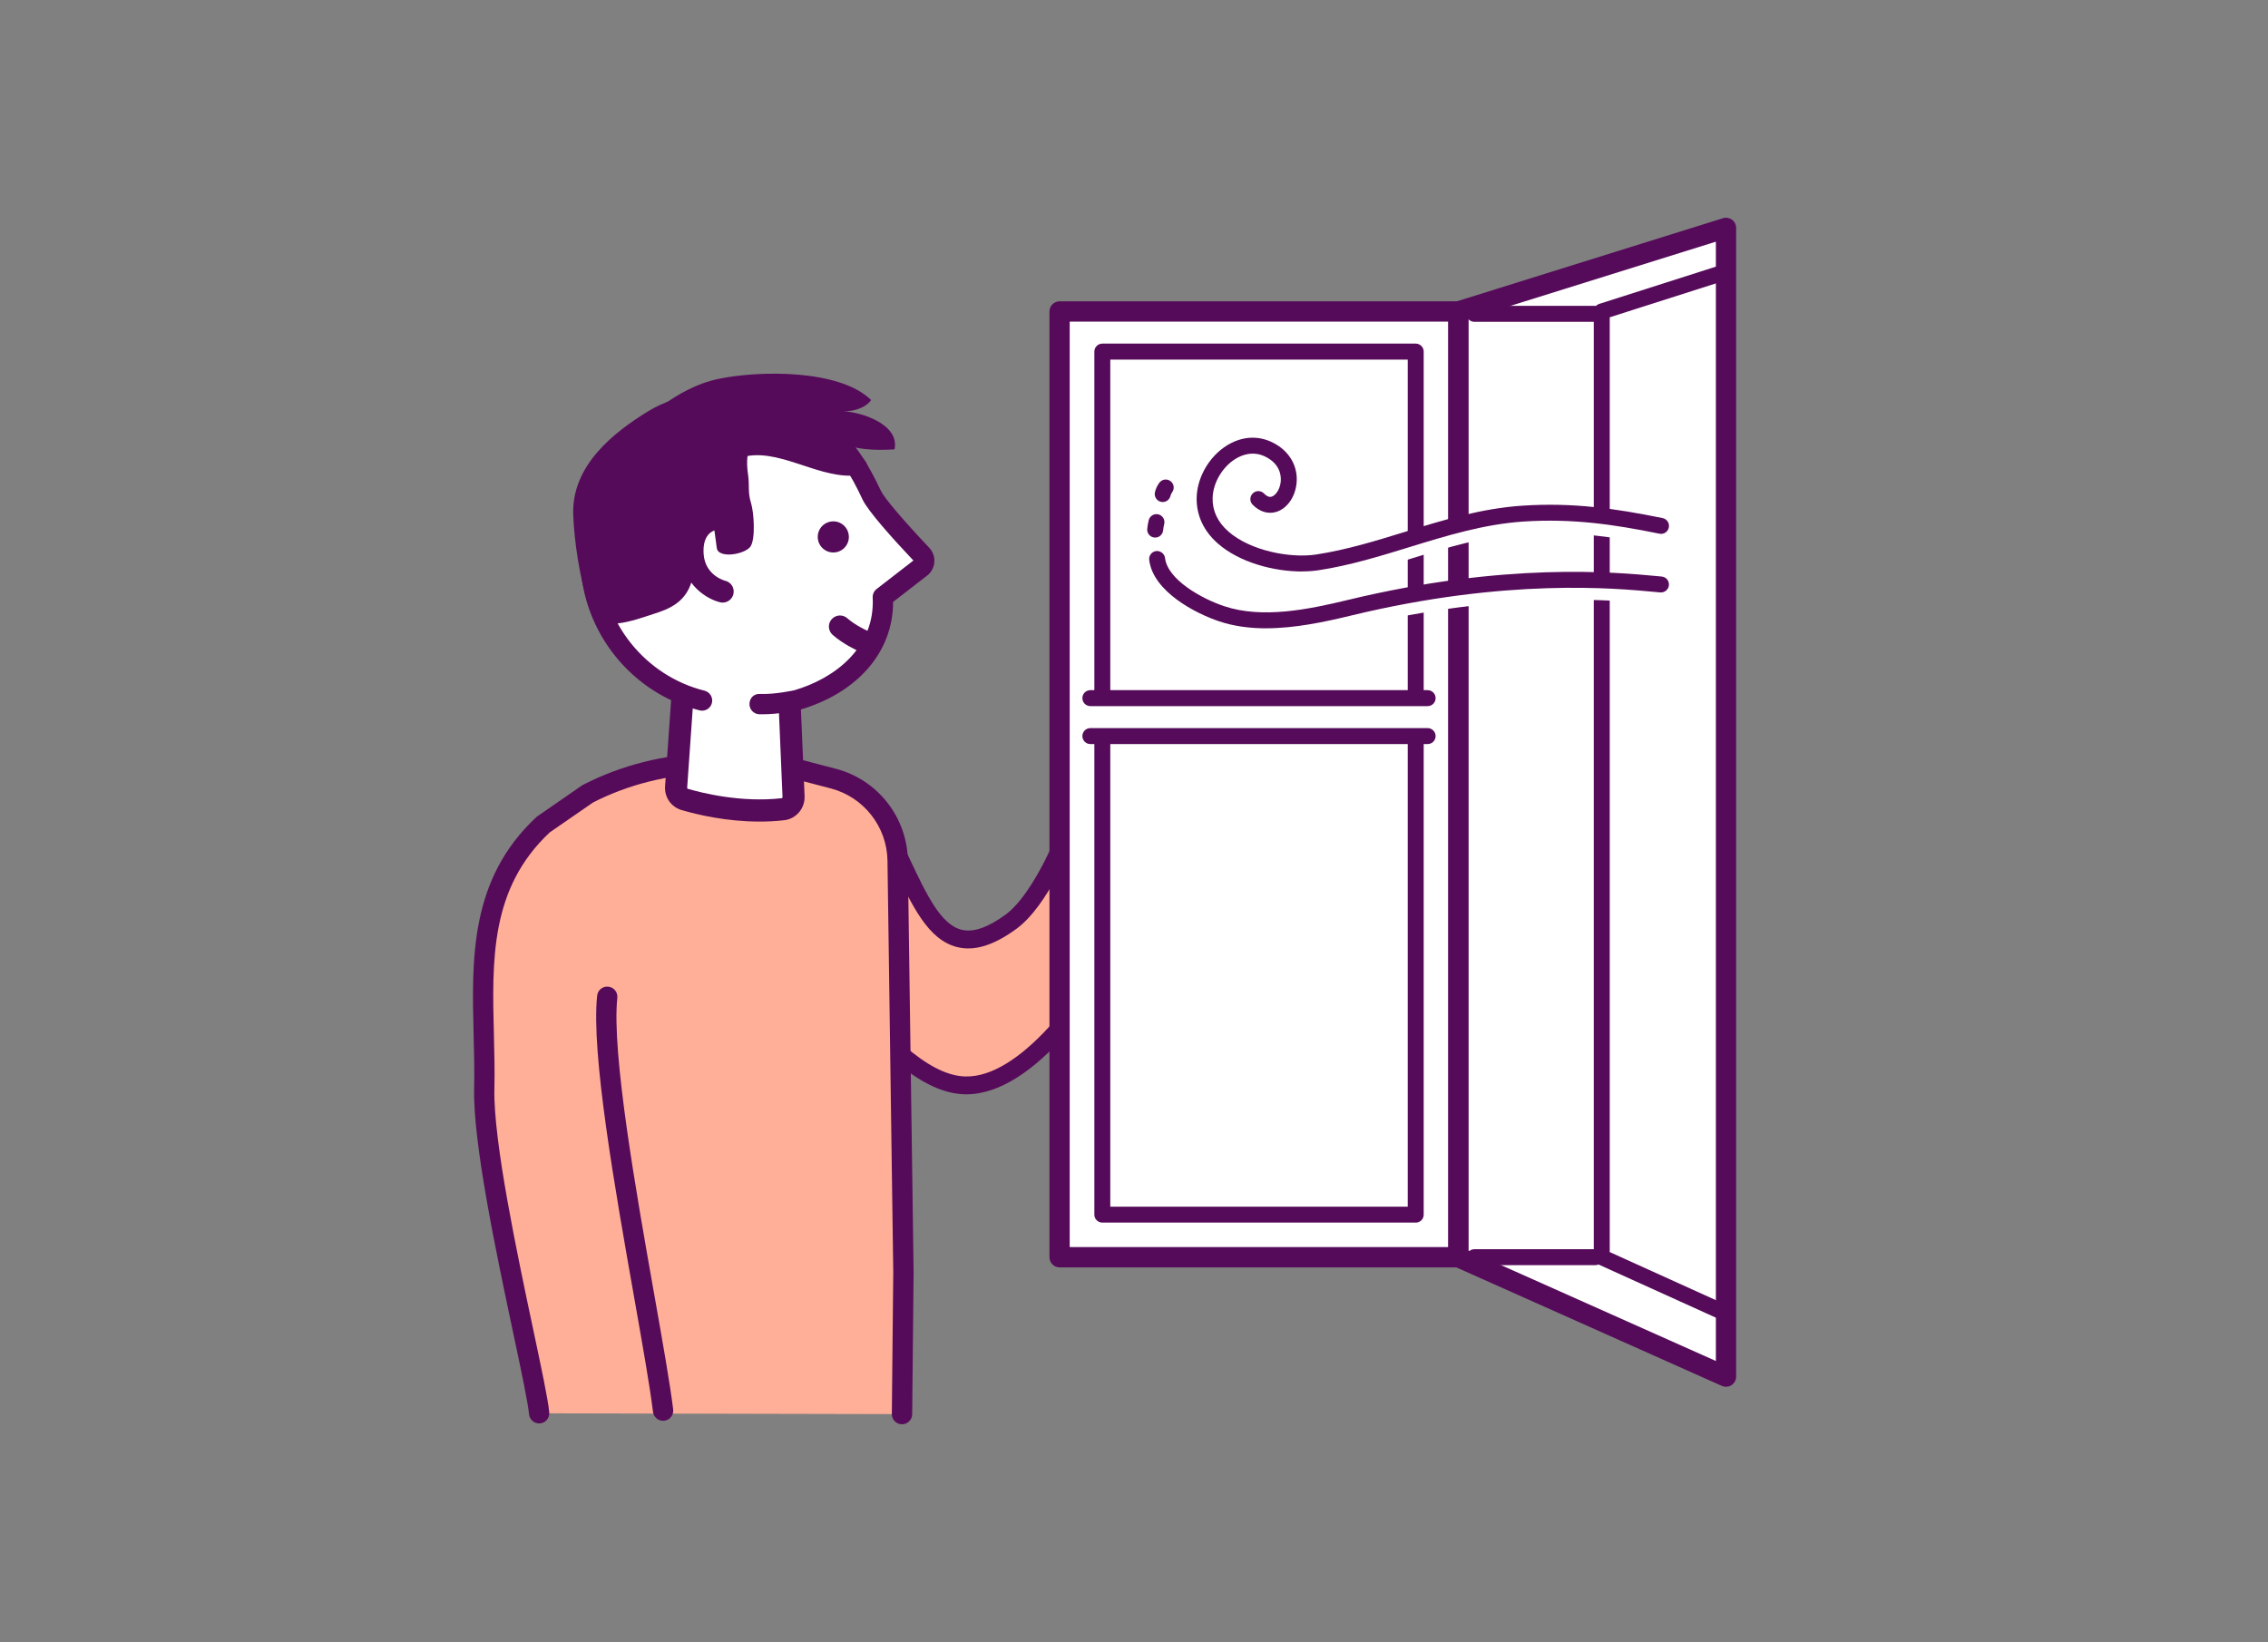 <?xml version="1.0" encoding="UTF-8"?>
<svg id="Ebene_2" data-name="Ebene 2" xmlns="http://www.w3.org/2000/svg" viewBox="0 0 750 543">
  <rect x="0" y="0" width="750" height="543" fill="#808080" stroke="none"/>
  <defs>
    <style>
      .cls-1 {
        fill: none;
      }

      .cls-1, .cls-2, .cls-3, .cls-4 {
        stroke-width: 0px;
      }

      .cls-2 {
        fill: #550b59;
      }

      .cls-3 {
        fill: #ffaf97;
      }

      .cls-4 {
        fill: #fff;
      }
    </style>
  </defs>
  <g id="Ebene_1-2" data-name="Ebene 1">
    <g>
      <rect class="cls-1" width="750" height="543"/>
      <g>
        <g>
          <path class="cls-3" d="m288.85,267.35c15.1,24.54,19.15,56.75,45.54,37.42,7.76-5.68,15.2-20.54,19.05-30.8,2.92-7.79.7-9.53,6.83-9.04,4.67.37,17.96,3.44,20.7,8.84,4.69,9.26-4.76,25.35-8.32,32.54-10.71,21.62-32.93,52.96-53.39,52.62-14.21-.24-28.68-16.48-39.72-29.46.82.19-6.94-.34-6.24-.78"/>
          <path class="cls-2" d="m319.59,361.88c-.13,0-.26,0-.39,0-14.6-.25-28.77-15.12-40.99-29.42-2.53-.02-6.85-.39-7.72-2.65l-.87-2.26,2.09-1.37,1.57,2.48.55-1.34-2.36-2.78,11.09,2.6v1.32c9.03,10.62,23.57,27.29,36.74,27.52,17.44.41,38.43-26.22,50.69-50.97.4-.8.86-1.71,1.38-2.71,3.65-7.09,10.45-20.29,6.95-27.19-1.86-3.67-13.06-6.81-18.3-7.23-.93-.07-1.47-.08-1.77-.06-.11.37-.24.92-.35,1.39-.33,1.4-.77,3.31-1.71,5.81-1.51,4.02-9.56,24.45-20.07,32.14-7.51,5.5-13.93,7.47-19.66,6.02-9.55-2.42-14.81-13.55-20.89-26.44-2.81-5.95-5.72-12.1-9.24-17.83l5.03-3.1c3.7,6.01,6.67,12.31,9.55,18.4,5.45,11.54,10.16,21.5,17.01,23.24,3.9.98,8.71-.66,14.71-5.06,6.64-4.87,13.84-18.3,18.03-29.45.8-2.13,1.18-3.76,1.48-5.07,1.05-4.53,2.43-6.36,8.34-5.88,3.68.29,19.36,3.08,23.1,10.45,4.86,9.58-2.55,23.97-6.97,32.56-.5.97-.95,1.85-1.33,2.62-10.01,20.22-32.96,54.26-55.7,54.26Z"/>
        </g>
        <g>
          <path class="cls-3" d="m298.27,467.64l.47-47.01-1.9-136.04c-.18-12.78-8.87-23.87-21.23-27.1l-20.93-5.47s-10.37.22-20.42.44c-13.9.3-27.56,3.69-39.92,10.06l-14.68,10.15c-25.88,24.09-18.82,56.63-19.52,87.33-.6,26.17,16.99,94.97,18.15,107.37"/>
          <path class="cls-2" d="m298.27,471h-.03c-1.85-.02-3.34-1.54-3.32-3.39l.47-47.01-1.91-135.96c-.15-11.23-7.85-21.06-18.72-23.9l-20.47-5.35-19.96.42c-13.35.29-26.58,3.61-38.26,9.59l-14.3,9.89c-19.66,18.45-19.07,42-18.44,66.94.15,5.86.3,11.92.16,17.85-.39,17.18,7.58,54.77,12.85,79.64,2.73,12.89,4.89,23.07,5.29,27.34.17,1.84-1.18,3.48-3.03,3.65-1.85.15-3.48-1.18-3.65-3.03-.36-3.88-2.59-14.39-5.17-26.57-5.66-26.68-13.4-63.23-12.99-81.19.13-5.77-.02-11.75-.16-17.53-.64-25.39-1.3-51.65,20.75-72.18.12-.11.24-.21.38-.3l14.68-10.15c.12-.08.24-.16.37-.22,12.63-6.51,26.94-10.12,41.38-10.43l20.43-.44c.35-.02.62.03.92.11l20.93,5.47c13.78,3.6,23.54,16.06,23.74,30.3l1.91,136.04-.47,47.09c-.02,1.84-1.52,3.32-3.35,3.32Z"/>
        </g>
        <g>
          <path class="cls-4" d="m260.95,228.5l1.48,34.91c.09,2.08-1.41,3.96-3.48,4.19-13.76,1.56-26.79-1.56-32.53-3.24-1.8-.53-2.97-2.24-2.83-4.12l2.42-34.45,34.94,2.7Z"/>
          <path class="cls-2" d="m251.16,271.69c-10.88,0-20.45-2.25-25.77-3.81-3.47-1.02-5.71-4.26-5.46-7.89l2.42-34.45c.07-.97.52-1.88,1.26-2.51.74-.64,1.7-.95,2.67-.88l34.94,2.7c1.85.14,3.3,1.64,3.37,3.5l1.48,34.91c.17,4.03-2.78,7.54-6.73,7.98-2.78.32-5.53.45-8.2.45Zm-21.76-41.96l-2.16,30.77c0,.14.05.3.21.35,4.91,1.44,17.76,4.62,31.08,3.11.1-.01.25-.18.24-.4l-1.34-31.66-28.03-2.17Z"/>
        </g>
        <g>
          <path class="cls-4" d="m232.17,231.67c-20.5-5.15-36.11-23.34-36.87-45.71-.96-28.5,23.53-51.03,52.04-50.32,24.56.62,33.23,11.6,40.91,28.07,1.83,3.91,12.21,15.1,16.58,19.71,1.08,1.14,1.06,2.93-.04,4.05l-12.86,9.96c.85,17.24-12.05,29.34-28.57,34.11,0,0-6.47,1.46-12.18,1.3"/>
          <path class="cls-2" d="m252.07,236.21c-.32,0-.64,0-.97-.01-1.85-.05-3.31-1.59-3.26-3.45.05-1.85,1.42-3.39,3.45-3.26,5.22.17,11.29-1.21,11.35-1.22,12.99-3.76,26.79-13.83,25.95-30.67-.05-1.09.43-2.15,1.3-2.82l12.16-9.42c-6.75-7.14-15-16.3-16.84-20.23-7.89-16.9-15.92-25.59-37.96-26.14-13.34-.31-26.35,4.85-35.65,14.23-8.77,8.84-13.37,20.43-12.95,32.62.68,20.16,14.8,37.67,34.33,42.57,1.8.45,2.89,2.27,2.44,4.07-.45,1.8-2.27,2.89-4.07,2.44-22.42-5.63-38.62-25.72-39.41-48.85-.47-14.06,4.82-27.4,14.9-37.57,10.59-10.69,25.42-16.59,40.58-16.22,25.27.63,35.22,11.48,43.87,30.01,1.09,2.34,7.36,9.73,15.98,18.83,2.33,2.46,2.29,6.28-.07,8.7-.11.11-.22.21-.34.31l-11.52,8.92c0,16.55-11.75,30.14-31.03,35.72-.45.11-6.45,1.44-12.24,1.44Z"/>
        </g>
        <path class="cls-2" d="m285.33,215.59c-.48,0-.97-.1-1.44-.3-.2-.08-4.85-2.1-8.54-5.34-1.52-1.34-1.67-3.65-.33-5.17,1.34-1.52,3.65-1.67,5.17-.33,2.79,2.45,6.56,4.1,6.6,4.12,1.85.8,2.71,2.96,1.91,4.81-.6,1.38-1.94,2.21-3.36,2.21Z"/>
        <path class="cls-2" d="m236.56,169.87c-.83,2.12-.9,10.82,1.07,12.55,2.37,2.07,9.07.46,10.54-1.68,1.74-2.55,1.13-11.34.2-14.32-1.18-3.79-.43-5.65-1.01-9.57-1.3-8.81,1.57-13.59,9.34-14.02,3.86-.21,22.44,3.64,19.21-3.91-1.16-2.7-8.02-4.74-10.5-5.72-5.02-1.99-11.06-3.06-16.37-3.22-12.18-.37-24.2-.46-34.78,6.07-10.87,6.7-25.32,17.64-24.7,34.24.3,8.19,2,20.68,5.38,31.11,2.73,8.42,14.17,3.94,22.74,1.11,5.84-1.93,9.72-4.97,11.23-10.93.99-3.89-1.22-9.06.62-13.09,1.33-2.91,4.77-5.5,8.15-4.98"/>
        <g>
          <path class="cls-4" d="m235.75,171.76s-7.32,1.35-6.73,11.48c.59,10.13,9.96,12.36,9.96,12.36"/>
          <path class="cls-2" d="m238.98,199.27c-.28,0-.57-.03-.85-.1-4.16-.99-12.17-5.55-12.76-15.71-.61-10.57,6.09-14.62,9.72-15.29,1.99-.36,3.89.95,4.26,2.94.36,1.97-.92,3.85-2.87,4.25-.73.18-4.17,1.34-3.81,7.68.42,7.33,7.08,9,7.15,9.01,1.97.47,3.18,2.44,2.71,4.41-.4,1.68-1.9,2.81-3.56,2.81Z"/>
        </g>
        <path class="cls-2" d="m245.45,151.19c11.32-3.2,23.96,6.31,35.92,6.12,12.32-.2,1.39-9.64-5.11-11.77,5.89,3.31,13,3.47,19.55,3.06,1.73-8.18-10.69-12.3-17.02-12.6,3.35.12,7.45-1.06,9.28-3.72-10.53-10.26-37.09-9.75-50.34-7.01-7.34,1.52-13.12,4.87-19.25,9.14-6.17,4.31-11.82,13.72-17.76,16.67"/>
        <path class="cls-2" d="m270.42,177.58c.01,2.84,2.33,5.14,5.17,5.12,2.84-.01,5.14-2.33,5.12-5.17s-2.33-5.14-5.17-5.12c-2.84.01-5.14,2.33-5.12,5.17Z"/>
        <g>
          <path class="cls-3" d="m219.27,466.48c-3.38-27.62-21.32-109.94-18.47-136.87"/>
          <path class="cls-2" d="m219.27,469.84c-1.67,0-3.12-1.25-3.33-2.95-1.03-8.4-3.42-21.93-6.19-37.6-6.37-36.05-14.31-80.91-12.28-100.03.19-1.84,1.84-3.19,3.69-2.98,1.84.19,3.18,1.85,2.98,3.69-1.93,18.18,6.25,64.41,12.22,98.16,2.79,15.76,5.19,29.37,6.25,37.95.23,1.84-1.08,3.51-2.92,3.74-.14.02-.28.03-.41.03Z"/>
        </g>
        <g>
          <rect class="cls-4" x="350.38" y="103" width="131.91" height="312.76"/>
          <path class="cls-2" d="m482.3,419.11h-131.91c-1.85,0-3.35-1.5-3.35-3.35V103c0-1.85,1.5-3.35,3.35-3.35h131.91c1.85,0,3.35,1.5,3.35,3.35v312.76c0,1.85-1.5,3.35-3.35,3.35Zm-128.56-6.71h125.2V106.35h-125.2v306.05Z"/>
        </g>
        <g>
          <rect class="cls-4" x="364.52" y="116.27" width="103.63" height="285.41"/>
          <path class="cls-2" d="m468.16,404.31h-103.63c-1.45,0-2.64-1.18-2.64-2.64V116.27c0-1.45,1.18-2.64,2.64-2.64h103.63c1.45,0,2.64,1.18,2.64,2.64v285.41c0,1.45-1.18,2.64-2.64,2.64Zm-101-5.27h98.36V118.91h-98.36v280.13Z"/>
        </g>
        <rect class="cls-4" x="360.57" y="230.88" width="111.53" height="12.55"/>
        <g>
          <polygon class="cls-4" points="570.77 93.83 570.77 75.36 482.29 103 482.29 415.76 570.77 455.25 570.77 430.43 570.77 93.83"/>
          <path class="cls-2" d="m570.77,458.6c-.46,0-.93-.1-1.37-.29l-88.48-39.49c-1.21-.54-1.99-1.74-1.99-3.06V103c0-1.47.95-2.77,2.35-3.2l88.48-27.64c1.02-.32,2.13-.13,2.99.5.86.63,1.37,1.64,1.37,2.7v379.89c0,1.14-.58,2.19-1.53,2.81-.55.36-1.19.54-1.82.54Zm-85.12-45.02l81.77,36.49V79.92l-81.77,25.55v308.11Z"/>
        </g>
        <path class="cls-2" d="m472.1,246.06h-111.53c-1.45,0-2.64-1.18-2.64-2.64s1.18-2.64,2.64-2.64h111.53c1.45,0,2.64,1.18,2.64,2.64s-1.18,2.64-2.64,2.64Z"/>
        <path class="cls-2" d="m472.1,233.51h-111.53c-1.45,0-2.64-1.18-2.64-2.64s1.18-2.64,2.64-2.64h111.53c1.45,0,2.64,1.18,2.64,2.64s-1.18,2.64-2.64,2.64Z"/>
        <path class="cls-2" d="m570.77,437.01c-.37,0-.74-.08-1.09-.24l-41.09-18.62c-.94-.43-1.55-1.37-1.55-2.4V103c0-1.15.74-2.16,1.83-2.51l41.09-13.12c.8-.25,1.68-.12,2.36.38.68.5,1.08,1.29,1.08,2.13v344.5c0,.9-.45,1.73-1.21,2.21-.43.28-.93.42-1.43.42Zm-38.45-22.96l35.82,16.23V93.49l-35.82,11.44v309.13Z"/>
        <path class="cls-2" d="m527.48,418.39h-39.92c-1.45,0-2.64-1.18-2.64-2.64s1.18-2.64,2.64-2.64h39.92c1.45,0,2.64,1.18,2.64,2.64s-1.18,2.64-2.64,2.64Z"/>
        <path class="cls-2" d="m527.48,106.43h-39.92c-1.45,0-2.64-1.18-2.64-2.64s1.18-2.64,2.64-2.64h39.92c1.45,0,2.64,1.18,2.64,2.64s-1.18,2.64-2.64,2.64Z"/>
        <g>
          <path class="cls-4" d="m430.54,192.93c-9.16,0-20.59-2.9-27.82-9.27-4.71-4.15-7.13-9.39-6.99-15.16.17-7.27,4.82-14.67,11.3-17.99,5.31-2.73,10.93-2.39,15.83.94,4.38,2.98,6.56,7.79,5.84,12.85-.61,4.3-3.17,7.79-6.51,8.88-2.74.89-5.63.04-7.95-2.35-1.02-1.04-.99-2.71.05-3.73,1.04-1.02,2.71-1,3.73.05,1.37,1.4,2.25,1.11,2.55,1.02,1.18-.39,2.56-2.09,2.92-4.61.21-1.45.27-5.12-3.59-7.75-4.13-2.82-7.96-1.89-10.45-.61-4.77,2.45-8.32,8.1-8.44,13.43-.1,4.22,1.65,7.95,5.2,11.08,7.29,6.42,20.47,8.91,29,7.63,10-1.52,19.85-4.55,29.39-7.49,12.41-3.83,25.25-7.79,39.03-8.68,15.16-.98,28.4.77,46.15,4.11,1.43.27,2.37,1.65,2.1,3.08-.27,1.43-1.68,2.36-3.08,2.1-17.33-3.27-30.22-4.98-44.83-4.03-13.16.85-25.69,4.72-37.81,8.45-9.71,2.99-19.76,6.09-30.15,7.67-1.67.25-3.51.38-5.45.38Z"/>
          <path class="cls-4" d="m418.71,211.73c-5.32,0-10.55-.65-15.52-2.3-8.02-2.67-21.92-9.95-23.16-20.32-.17-1.45.86-2.76,2.3-2.93,1.41-.15,2.76.86,2.93,2.3.86,7.2,12.19,13.48,19.59,15.94,12.54,4.18,27.67,1.12,40.86-2.07,52.18-12.61,88.6-9.17,102.31-7.88l1.49.14c1.45.13,2.52,1.42,2.38,2.87s-1.43,2.52-2.87,2.38l-1.5-.14c-13.47-1.27-49.24-4.65-100.57,7.75-8.93,2.16-18.72,4.25-28.25,4.25Z"/>
          <path class="cls-4" d="m382.01,181.72c-.09,0-.18,0-.27-.01-1.45-.14-2.51-1.44-2.36-2.88.11-1.06.24-1.85.49-2.85.35-1.41,1.78-2.28,3.19-1.93,1.41.35,2.28,1.77,1.93,3.19-.18.74-.28,1.33-.36,2.11-.14,1.36-1.28,2.37-2.62,2.37Z"/>
          <path class="cls-4" d="m384.49,169.97c-.21,0-.42-.03-.62-.08-1.41-.34-2.28-1.77-1.94-3.18.28-1.13.73-2.11,1.42-3.08.85-1.18,2.49-1.46,3.68-.61,1.18.85,1.46,2.49.61,3.68-.3.43-.47.78-.59,1.26-.29,1.21-1.37,2.01-2.56,2.01Z"/>
        </g>
        <g>
          <path class="cls-2" d="m430.54,188.99c-9.16,0-20.59-2.9-27.83-9.27-4.71-4.15-7.12-9.39-6.99-15.16.17-7.27,4.82-14.67,11.3-17.99,5.31-2.73,10.93-2.39,15.83.94,4.38,2.98,6.56,7.79,5.84,12.85-.61,4.3-3.17,7.79-6.51,8.88-2.74.89-5.63.03-7.95-2.35-1.02-1.04-1-2.71.05-3.73,1.04-1.02,2.71-1,3.73.05,1.37,1.4,2.25,1.11,2.54,1.02,1.18-.39,2.57-2.1,2.93-4.62.21-1.45.27-5.12-3.59-7.75-4.13-2.82-7.96-1.89-10.45-.61-4.77,2.45-8.32,8.1-8.44,13.43-.1,4.22,1.65,7.95,5.2,11.07,7.29,6.42,20.47,8.91,29,7.63,10-1.52,19.85-4.55,29.39-7.49,12.41-3.83,25.25-7.79,39.03-8.68,16.39-1.06,30.32.88,46.19,4.12,1.43.29,2.35,1.68,2.05,3.11-.29,1.42-1.66,2.36-3.11,2.05-15.46-3.16-28.98-5.04-44.79-4.03-13.16.85-25.69,4.72-37.81,8.45-9.71,2.99-19.76,6.09-30.15,7.67-1.67.25-3.51.38-5.45.38Z"/>
          <path class="cls-2" d="m418.7,207.78c-5.32,0-10.55-.65-15.51-2.3-8.02-2.67-21.92-9.95-23.16-20.32-.17-1.45.86-2.76,2.3-2.93,1.41-.15,2.76.86,2.93,2.3.86,7.2,12.19,13.48,19.59,15.94,12.54,4.18,27.67,1.12,40.86-2.07,52.18-12.61,88.6-9.17,102.31-7.88l1.49.14c1.45.13,2.52,1.42,2.38,2.87-.13,1.45-1.43,2.5-2.87,2.38l-1.5-.14c-13.47-1.27-49.25-4.65-100.57,7.75-8.93,2.16-18.72,4.25-28.25,4.25Z"/>
          <path class="cls-2" d="m382.01,177.77c-.09,0-.18,0-.27-.01-1.45-.14-2.51-1.44-2.36-2.88.11-1.06.24-1.85.49-2.85.35-1.41,1.78-2.28,3.19-1.93,1.41.35,2.28,1.77,1.93,3.19-.18.74-.28,1.33-.36,2.11-.14,1.36-1.28,2.37-2.62,2.37Z"/>
          <path class="cls-2" d="m384.49,166.02c-.21,0-.41-.03-.62-.08-1.41-.34-2.28-1.77-1.94-3.18.27-1.13.72-2.11,1.42-3.08.85-1.18,2.49-1.46,3.68-.61,1.18.85,1.46,2.49.61,3.68-.3.43-.47.78-.59,1.26-.29,1.2-1.37,2.01-2.56,2.01Z"/>
        </g>
      </g>
    </g>
  </g>
</svg>